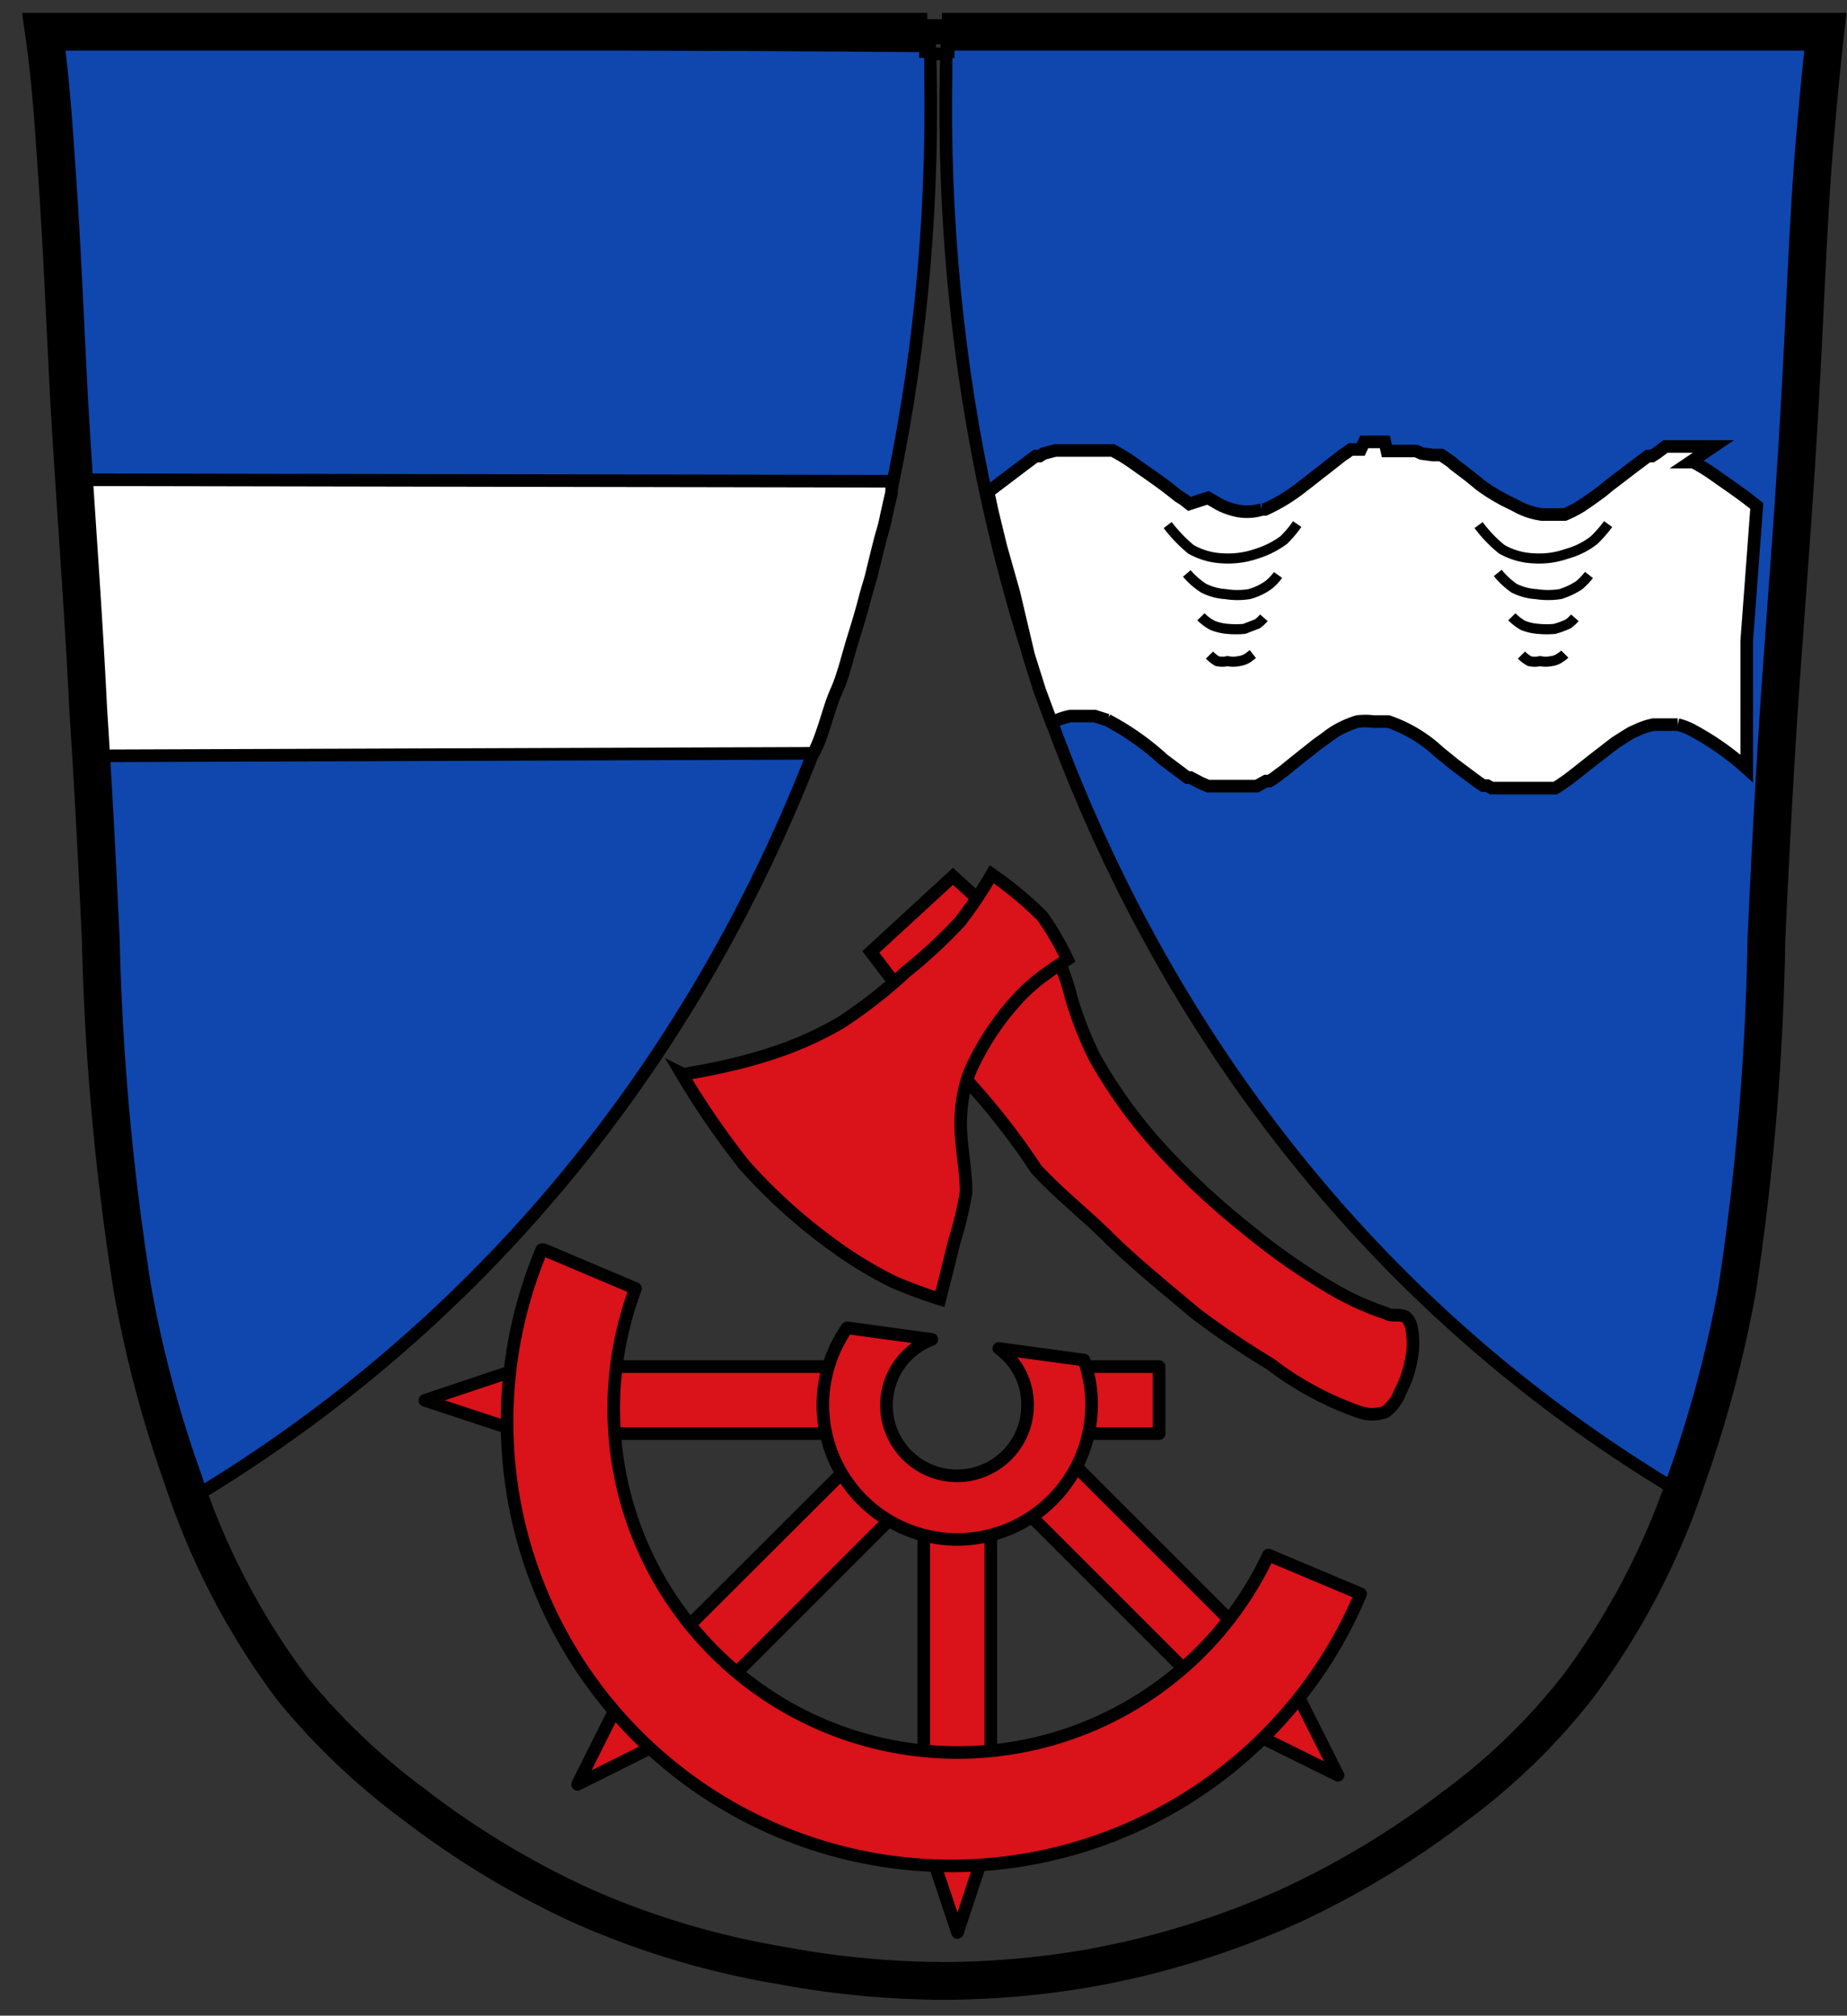 <svg id="Ebene_1" data-name="Ebene 1" xmlns="http://www.w3.org/2000/svg" viewBox="0 0 36.65 40"><rect x="0" y="0" width="36.65" height="40" fill="#333333" stroke="none"/><defs><style>.cls-1,.cls-10,.cls-2{fill:#0f47af;}.cls-1,.cls-2,.cls-3,.cls-4,.cls-5,.cls-6,.cls-7,.cls-8,.cls-9{stroke:#000;}.cls-1,.cls-4,.cls-8,.cls-9{stroke-linecap:round;}.cls-1,.cls-4,.cls-8{stroke-linejoin:round;}.cls-1,.cls-2,.cls-3,.cls-4,.cls-8,.cls-9{stroke-width:0.25px;}.cls-3,.cls-4{fill:#fff;}.cls-5,.cls-6,.cls-7{fill:none;}.cls-5{stroke-width:0.75px;}.cls-6{stroke-width:0.5px;}.cls-7{stroke-width:0.2px;}.cls-8,.cls-9{fill:#da121a;}</style></defs><title>wappen-gemeinde-eppenschlag</title><path class="cls-1" d="M.83.8,1,3.12l.46,6.73.31,6,.4,6.2.11,2.41.57,2.92.82,2.4.06,0C13.68,23.86,18.83,12.82,18.45.91L.83.8Z"/><path class="cls-1" d="M18.79.79c-.42,11.91,4.7,23,14.61,28.86l.07-.08.11-.33.67-1.76L34.4,25l.84-6.85.24-6L36,2.83l.2-2L18.79.79Z"/><path class="cls-2" d="M18.24,1.07h.7"/><path class="cls-3" d="M27.48,8.77h-.2l-.07,0-.06,0-.08,0L27,8.92l-.05,0-.07,0h0l-.08,0,0,0,0,0-.08.06h0l-.09.06-.33.26-.13.1-.19.15-.13.1a3.53,3.53,0,0,1-.75.46h0l-.06,0h0a1,1,0,0,1-.59,0h0a1.26,1.26,0,0,1-.34-.15v0l-.14-.08h0l0,0L23.6,10l-.1-.08-.11-.07,0,0-.14-.11c-.24-.19-.48-.35-.72-.52a3.68,3.68,0,0,0-.45-.28h0l-.06,0-.11,0h0l-.07,0h0l-.13,0h-.52l-.08,0h0l-.07,0a.05.05,0,0,1,0,0l-.1,0h0L20.71,9l-.08.05-.08,0h0l-.28.21-.62.47h0l-.05,0,.09.42.17.7.26.92L20.41,13l.22.7.23.62.05,0h0a1.42,1.42,0,0,1,.33-.11l.22,0h.17l.09,0,.25.08h0a5.22,5.22,0,0,1,1.11.78l.24.18h0l.16.12.08.06,0,0,.06,0,0,0h0l.21.11.14.06.06,0h0l.06,0h0l.09,0h.47l.05,0h0l.08,0,.08,0,.08,0,.09-.05.09-.05.07,0h0l.08-.05,0,0,.12-.09.07-.05.16-.13h0l.25-.2h0c.12-.09.23-.19.35-.27l.11-.08h0a1.67,1.67,0,0,1,.28-.18h0a2.15,2.15,0,0,1,.32-.13,1.26,1.26,0,0,1,.33,0h.11l.18,0a2.8,2.8,0,0,1,1,.6l.32.26h0l.47.35,0,0h0l.09.06h0l.08,0h0l0,0,.09.05.1,0h0l.08,0,.07,0,.13,0h.52l.08,0h.08l.08,0,.06,0,0,0a.09.09,0,0,0,0,0h0l0,0,.06,0h0l.08-.05.16-.11h0l.22-.17h0l.29-.23.13-.1.31-.24.11-.07.11-.07.1-.06.11-.05h0a1.42,1.42,0,0,1,.33-.11l.22,0h.17l.09,0a1.25,1.25,0,0,1,.25.09h0a5.54,5.54,0,0,1,1.12.78l0-.11,0-2.42.2-2.68-.09-.07c-.24-.19-.48-.35-.72-.52a3.68,3.68,0,0,0-.45-.28h0l-.06,0L34,8.86h0l-.07,0h0l-.13,0H33.3l-.08,0h0l-.07,0a.05.05,0,0,1,0,0l-.1,0h0L32.86,9l-.08.05-.08,0h0l-.28.21-.51.39v0l-.12.1h0c-.15.11-.3.22-.46.32a2.44,2.44,0,0,1-.28.14h0l-.09,0h0l-.06,0h0l0,0h-.31a1.46,1.46,0,0,1-.54-.19,3.87,3.87,0,0,1-.67-.39l-.22-.18,0,0-.29-.22-.08-.07-.19-.13-.06,0-.06,0-.05,0L28.21,9l-.11-.05-.09,0h0l-.1,0h0l-.07,0h-.07l-.08,0h-.17Z"/><path class="cls-4" d="M1.43,9.52,1.81,15l14.33-.05a2.52,2.52,0,0,0,.15-.34c.07-.2.13-.41.2-.62s.12-.3.18-.45.17-.58.26-.87.16-.52.23-.79.1-.33.14-.5.1-.41.15-.61.09-.3.12-.45.08-.36.12-.54a1.69,1.69,0,0,0,0-.23Z"/><path class="cls-5" d="M18.66,39.31A17.82,17.82,0,0,1,15.48,39a16.34,16.34,0,0,1-3.93-1.18,17.18,17.18,0,0,1-3.32-2A13.52,13.52,0,0,1,5.8,33.51a14.48,14.48,0,0,1-2.17-4.16,23.46,23.46,0,0,1-1-3.76A51.68,51.68,0,0,1,2,18.66c-.07-1.53-.15-3.06-.25-4.59C1.65,12,1.49,10,1.37,7.9c-.08-1.53-.14-3.07-.25-4.6C1.06,2.41,1,1.52.87.63H18.4"/><path class="cls-5" d="M18.46,39.31a17.35,17.35,0,0,0,3.14-.25,17,17,0,0,0,3.94-1.21,17.23,17.23,0,0,0,3.32-2,12.58,12.58,0,0,0,2.43-2.35,14.63,14.63,0,0,0,2.18-4.16,24.1,24.1,0,0,0,1-3.75,51.68,51.68,0,0,0,.58-6.93c.07-1.53.15-3.06.25-4.59.14-2.06.31-4.12.42-6.18.09-1.53.14-3.06.25-4.59.07-.89.15-1.78.25-2.67H18.69"/><path class="cls-6" d="M18.22.63h.71"/><path class="cls-7" d="M.83.8,1,3.12l.46,6.73.31,6,.4,6.2.11,2.41.57,2.92.82,2.4.06,0C13.68,23.87,18.83,12.82,18.45.91L.83.8Z"/><path class="cls-7" d="M18.79.79c-.42,11.91,4.7,23,14.61,28.86l.07-.08.11-.33.67-1.76L34.4,25l.84-6.85.24-6L36,2.83l.2-2L18.79.79Z"/><path class="cls-7" d="M23.17,10.42a3,3,0,0,0,.46.48,1.39,1.39,0,0,0,.63.18,1.72,1.72,0,0,0,.67-.09,1.82,1.82,0,0,0,.54-.27,2.11,2.11,0,0,0,.27-.32"/><path class="cls-7" d="M23.55,11.38a1.52,1.52,0,0,0,.33.29,1.11,1.11,0,0,0,.44.12,1.48,1.48,0,0,0,.47,0,1.21,1.21,0,0,0,.38-.18,1,1,0,0,0,.19-.2"/><path class="cls-7" d="M23.83,12.24a.93.93,0,0,0,.23.17,1,1,0,0,0,.3.07,1.84,1.84,0,0,0,.33,0l.26-.1a.83.83,0,0,0,.13-.12"/><path class="cls-7" d="M24,13a.82.82,0,0,0,.15.12.49.49,0,0,0,.21,0,.53.53,0,0,0,.22,0,.44.44,0,0,0,.19-.07l.09-.07"/><path class="cls-7" d="M29.34,10.42a2.57,2.57,0,0,0,.46.48,1.39,1.39,0,0,0,.63.18,1.65,1.65,0,0,0,.66-.09,1.52,1.52,0,0,0,.54-.27,2.41,2.41,0,0,0,.28-.32"/><path class="cls-7" d="M29.72,11.37a1.6,1.6,0,0,0,.32.3,1.11,1.11,0,0,0,.44.12,1.57,1.57,0,0,0,.48,0,1.46,1.46,0,0,0,.38-.18,1.48,1.48,0,0,0,.19-.2"/><path class="cls-7" d="M30,12.24a1,1,0,0,0,.22.17,1,1,0,0,0,.31.07,1.66,1.66,0,0,0,.32,0,1.69,1.69,0,0,0,.27-.1.83.83,0,0,0,.13-.12"/><path class="cls-7" d="M30.19,13a.69.69,0,0,0,.16.12.46.46,0,0,0,.21,0,.55.55,0,0,0,.22,0,.36.36,0,0,0,.18-.07.45.45,0,0,0,.09-.07"/><path class="cls-8" d="M25.61,33.36l.94,1.87-1.88-.93-4.54-4.54.94-.94,4.54,4.54Z"/><path class="cls-8" d="M12.4,33.53l-.94,1.88,1.88-.94,4.54-4.54L16.94,29,12.4,33.53Z"/><path class="cls-8" d="M18.33,36.35l.67,2,.66-2V29.93H18.33v6.42Z"/><path class="cls-8" d="M10.43,27.12l-2,.67,2,.66h6.42V27.12Z"/><path class="cls-8" d="M10.75,24.8A8.8,8.8,0,0,0,27,31.63l-1.83-.77a6.82,6.82,0,0,1-12.56-5.29l-1.82-.77Z"/><path class="cls-8" d="M21.4,27.12v1.33H23V27.12Z"/><path class="cls-8" d="M16.81,26.35A2.67,2.67,0,0,0,19,30.55a2.67,2.67,0,0,0,2.66-2.67,2.64,2.64,0,0,0-.15-.89l-1.69-.23a1.37,1.37,0,0,1,.57,1.12,1.4,1.4,0,1,1-1.9-1.3l-1.68-.23Z"/><path class="cls-9" d="M19.15,21.4a13.82,13.82,0,0,1,1.41,1.8c.45.49,1,.92,1.44,1.36s1.12,1,1.73,1.51a17,17,0,0,0,1.48,1,6.27,6.27,0,0,0,1.76.95.77.77,0,0,0,.52,0,.9.9,0,0,0,.3-.41A2.12,2.12,0,0,0,28,27a1.61,1.61,0,0,0,0-.69.37.37,0,0,0-.1-.17c-.11-.08-.27,0-.4-.08a5.58,5.58,0,0,1-1.11-.51,12.73,12.73,0,0,1-1.66-1.17A14.55,14.55,0,0,1,23,22.76,9.83,9.83,0,0,1,21.73,21a7.18,7.18,0,0,1-.47-1.19,4.48,4.48,0,0,0-.2-.62c-.09-.15-.2-.33-.37-.37-.41-.09-.81.22-1.17.42a2.46,2.46,0,0,0-1.11.94,1,1,0,0,0,.05.92c.14.21.49.16.69.32Z"/><path class="cls-9" d="M18.91,17.39l-1.63,1.5.76,1,2-1.47Z"/><path class="cls-9" d="M13.52,21.3a16.5,16.5,0,0,0,1.25,1.82,11,11,0,0,0,1.76,1.59,8.18,8.18,0,0,0,1.2.73,9.8,9.8,0,0,0,.92.34s.19-.74.28-1.12a7.33,7.33,0,0,0,.24-1c0-.52-.14-1.05-.1-1.57a2.76,2.76,0,0,1,.19-.86,5.41,5.41,0,0,1,.88-1.35,3.48,3.48,0,0,1,.64-.57c.13-.1.4-.27.4-.27a5.57,5.57,0,0,0-.5-.86,7.44,7.44,0,0,0-1-.83,8.66,8.66,0,0,1-.63.94,10.23,10.23,0,0,1-1.08,1,9.64,9.64,0,0,1-1.28,1,6.91,6.91,0,0,1-1.27.58,9.06,9.06,0,0,1-1,.28c-.28.07-.86.17-.86.17Z"/><path class="cls-10" d="M18.15,1.15h.19v.46h-.19Z"/><path class="cls-10" d="M18.9,1.15h.19v.46H18.9Z"/></svg>